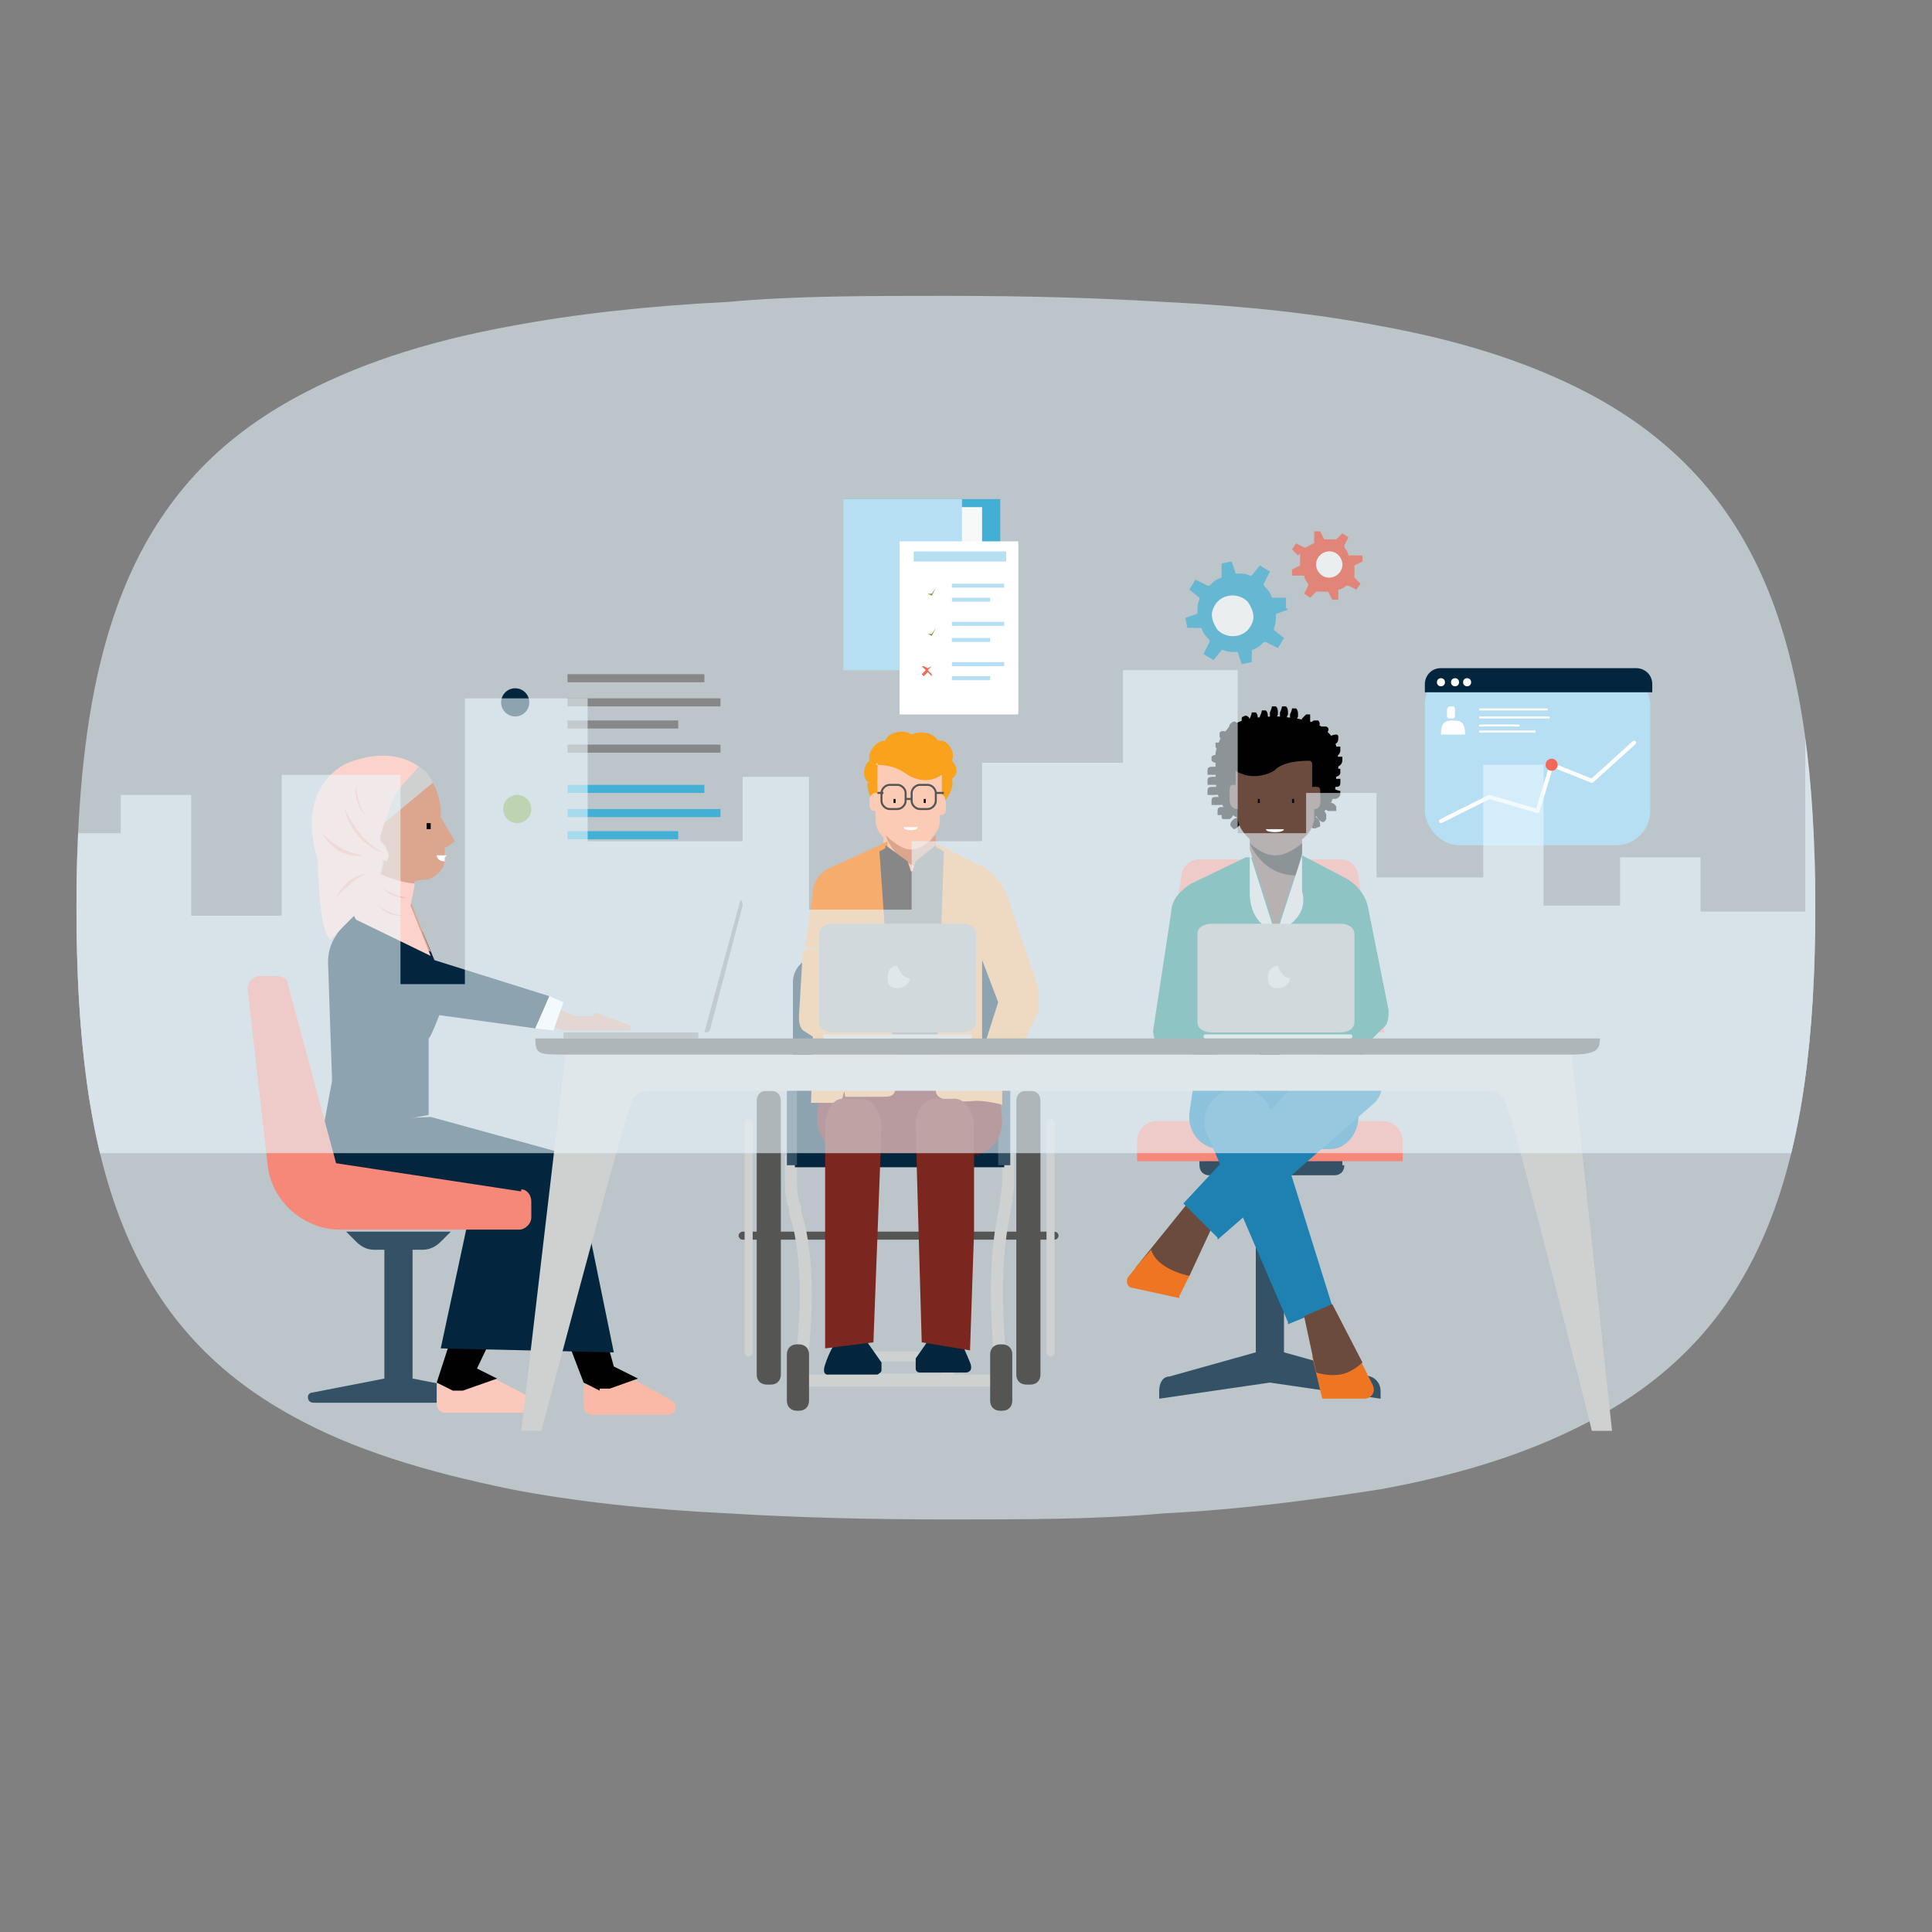 <?xml version="1.0" encoding="UTF-8"?>
<svg xmlns="http://www.w3.org/2000/svg" version="1.1" xmlns:xlink="http://www.w3.org/1999/xlink" viewBox="0 0 96 96">
  <rect x="0" y="0" width="96" height="96" fill="#808080" stroke="none"/>
  <!-- Generator: Adobe Illustrator 29.2.1, SVG Export Plug-In . SVG Version: 2.1.0 Build 116)  -->
  <defs>
    <style>
      .st0 {
        opacity: .7;
      }

      .st1 {
        fill: #fcd2cc;
      }

      .st2 {
        fill: #05796c;
      }

      .st3 {
        fill: #f58879;
      }

      .st4 {
        clip-path: url(#clippath-4);
      }

      .st5 {
        fill: #f26a57;
      }

      .st6 {
        fill: #fff;
      }

      .st7 {
        fill: #f5ac6c;
      }

      .st8 {
        fill: #03253d;
      }

      .st9, .st10, .st11, .st12, .st13, .st14, .st15, .st16 {
        fill: none;
      }

      .st17 {
        fill: #f7f8f8;
      }

      .st18 {
        fill: #fab9a6;
      }

      .st19 {
        fill: #6b120e;
      }

      .st20 {
        fill: #1e81b2;
      }

      .st21, .st22 {
        isolation: isolate;
      }

      .st10 {
        stroke: #7c9e3e;
      }

      .st10, .st11, .st13, .st14, .st15, .st16 {
        stroke-miterlimit: 10;
      }

      .st10, .st13 {
        stroke-width: 0px;
      }

      .st23 {
        opacity: .6;
      }

      .st11 {
        stroke: #555554;
        stroke-width: .1px;
      }

      .st24 {
        clip-path: url(#clippath-3);
      }

      .st25 {
        fill: #fbc9bb;
      }

      .st26 {
        fill: #ee7622;
      }

      .st27 {
        fill: #0374ac;
      }

      .st28 {
        fill: #b6dff4;
      }

      .st29 {
        fill: #7c9e3e;
      }

      .st30 {
        fill: #fccbb5;
      }

      .st31 {
        fill: #cfd0d0;
      }

      .st12 {
        stroke: #fff;
        stroke-linecap: round;
        stroke-linejoin: round;
        stroke-width: .2px;
      }

      .st32 {
        fill: #dca58d;
      }

      .st33 {
        fill: #555554;
      }

      .st22 {
        fill: #eaf7fe;
        mix-blend-mode: multiply;
        opacity: .6;
      }

      .st34 {
        fill: #010101;
      }

      .st13 {
        stroke: #f26a57;
      }

      .st14 {
        stroke-width: .5px;
      }

      .st14, .st16 {
        stroke: #cfd0d0;
      }

      .st35 {
        fill: #355165;
      }

      .st36 {
        fill: #faa21b;
      }

      .st37 {
        fill: #42b0d5;
      }

      .st38 {
        fill: #acacac;
      }

      .st15 {
        stroke: #03253d;
        stroke-width: 0px;
      }

      .st39 {
        fill: #6c4b3f;
      }

      .st40 {
        clip-path: url(#clippath);
      }

      .st41 {
        fill: #f8ada2;
      }

      .st42 {
        fill: #e2f4fc;
      }

      .st43 {
        fill: #7b261f;
      }

      .st16 {
        stroke-width: .6px;
      }

      .st44 {
        fill: #878787;
      }
    </style>
    <clipPath id="clippath">
      <path class="st9" d="M36.2,15c-4,.2-7.6.6-10.8,1.2-4.4.8-7.9,2-10.8,3.6-8.2,4.5-10.8,12.5-10.8,25.3s2.5,20.8,10.8,25.3c2.9,1.6,6.4,2.7,10.8,3.6,3.1.6,6.7,1,10.8,1.2,3.3.2,6.8.3,10.8.3s7.5,0,10.8-.3c4-.2,7.6-.7,10.8-1.2,4.4-.8,7.9-2,10.8-3.6,8.2-4.5,10.8-12.5,10.8-25.3s-2.6-20.7-10.8-25.3c-2.9-1.6-6.4-2.8-10.8-3.6-3.1-.6-6.7-1-10.8-1.2-3.3-.2-6.8-.3-10.8-.3s-7.5,0-10.8.3h0Z"/>
    </clipPath>
    <clipPath id="clippath-3">
      <path id="SVGID1" data-name="SVGID" class="st9" d="M36.2,15c-4,.2-7.6.6-10.8,1.2-4.4.8-7.9,2-10.8,3.6-8.2,4.5-10.8,12.5-10.8,25.3s2.5,20.8,10.8,25.3c2.9,1.6,6.4,2.7,10.8,3.6,3.1.6,6.7,1,10.8,1.2,3.3.2,6.8.3,10.8.3s7.5,0,10.8-.3c4-.2,7.6-.7,10.8-1.2,4.4-.8,7.9-2,10.8-3.6,8.2-4.5,10.8-12.5,10.8-25.3s-2.6-20.7-10.8-25.3c-2.9-1.6-6.4-2.8-10.8-3.6-3.1-.6-6.7-1-10.8-1.2-3.3-.2-6.8-.3-10.8-.3s-7.5,0-10.8.3h0Z"/>
    </clipPath>
    <clipPath id="clippath-4">
      <path class="st9" d="M36.2,15c-4,.2-7.6.6-10.8,1.2-4.4.8-7.9,2-10.8,3.6-8.2,4.5-10.8,12.5-10.8,25.3s2.5,20.8,10.8,25.3c2.9,1.6,6.4,2.7,10.8,3.6,3.1.6,6.7,1,10.8,1.2,3.3.2,6.8.3,10.8.3s7.5,0,10.8-.3c4-.2,7.6-.7,10.8-1.2,4.4-.8,7.9-2,10.8-3.6,8.2-4.5,10.8-12.5,10.8-25.3s-2.6-20.7-10.8-25.3c-2.9-1.6-6.4-2.8-10.8-3.6-3.1-.6-6.7-1-10.8-1.2-3.3-.2-6.8-.3-10.8-.3s-7.5,0-10.8.3h0Z"/>
    </clipPath>
  </defs>
  <g class="st21">
    <g id="Layer_1">
      <g class="st23">
        <path id="SVGID" class="st42" d="M36.2,15c-4,.2-7.6.6-10.8,1.2-4.4.8-7.9,2-10.8,3.6-8.2,4.5-10.8,12.5-10.8,25.3s2.5,20.8,10.8,25.3c2.9,1.6,6.4,2.7,10.8,3.6,3.1.6,6.7,1,10.8,1.2,3.3.2,6.8.3,10.8.3s7.5,0,10.8-.3c4-.2,7.6-.7,10.8-1.2,4.4-.8,7.9-2,10.8-3.6,8.2-4.5,10.8-12.5,10.8-25.3s-2.6-20.7-10.8-25.3c-2.9-1.6-6.4-2.8-10.8-3.6-3.1-.6-6.7-1-10.8-1.2-3.3-.2-6.8-.3-10.8-.3s-7.5,0-10.8.3h0Z"/>
        <g class="st40">
          <rect class="st42" x="-.3" y="42.5" width="92.2" height="14.9"/>
        </g>
      </g>
      <path class="st8" d="M40.8,47.5h7.7c.7,0,1.3.6,1.3,1.3v7.6c0,.5-.4,1-1,1h-8.4c-.5,0-1-.4-1-1v-7.6c0-.7.6-1.3,1.3-1.3h0Z"/>
      <path class="st33" d="M36.9,61.2h15.5c.1,0,.2.1.2.2h0c0,.1-.1.2-.2.2h-15.5c-.1,0-.2-.1-.2-.2h0c0-.1.1-.2.2-.2Z"/>
      <path class="st16" d="M39.3,57.4v1.1c0,.5,0,1,.2,1.5,0,.4.2.8.2.9.5,2.2.4,4.9,0,7.7h10.1c-.3-2.9-.4-5.5,0-7.8l.2-1.1c0-.3.1-.6.1-.9v-1.5"/>
      <path class="st33" d="M38.3,54.2h-.2c-.3,0-.5.2-.5.5v13.6c0,.3.2.5.5.5h.2c.3,0,.5-.2.5-.5v-13.6c0-.3-.2-.5-.5-.5h0Z"/>
      <path class="st31" d="M37.2,55.6h0c0,0-.2,0-.2.2v11.4c0,0,0,.2.2.2h0c0,0,.2,0,.2-.2v-11.4c0,0,0-.2-.2-.2h0Z"/>
      <path class="st33" d="M51.2,54.2h-.2c-.3,0-.5.2-.5.5v13.6c0,.3.2.5.5.5h.2c.3,0,.5-.2.5-.5v-13.6c0-.3-.2-.5-.5-.5h0Z"/>
      <path class="st31" d="M52.2,55.6h0c0,0-.2,0-.2.2v11.4c0,0,0,.2.2.2h0c0,0,.2,0,.2-.2v-11.4c0,0,0-.2-.2-.2h0Z"/>
      <path class="st33" d="M49.8,66.8h-.1c-.3,0-.5.2-.5.5v2.3c0,.3.2.5.5.5h.1c.3,0,.5-.2.5-.5v-2.3c0-.3-.2-.5-.5-.5h0Z"/>
      <path class="st33" d="M39.7,66.8h-.1c-.3,0-.5.2-.5.5v2.3c0,.3.2.5.5.5h.1c.3,0,.5-.2.5-.5v-2.3c0-.3-.2-.5-.5-.5h0Z"/>
      <path class="st8" d="M40.2,55.6h8.9c.4,0,.8.3.8.8v1.6h-10.4v-1.6c0-.4.3-.8.8-.8Z"/>
      <path class="st35" d="M39.3,53.2h.1c.1,0,.2,0,.2.2v4.5h-.5v-4.5c0-.1,0-.2.2-.2Z"/>
      <path class="st35" d="M49.9,53.2h.1c.1,0,.2,0,.2.2v4.5h-.6v-4.5c0-.1,0-.2.2-.2h0Z"/>
      <path class="st14" d="M46,67.4h-2.7c-.3,0-.5.1-.7.4l-.5.7h5.2l-.5-.7c-.2-.2-.4-.4-.7-.4h0Z"/>
      <g>
        <rect class="st33" x="44.8" y="52.5" width=".8" height="4.1"/>
        <g>
          <g>
            <path class="st36" d="M43.1,38.9c0,.6.3,1,.5,1.1,0,0,.3-1.3.3-1.3l2.8.2s0,1,0,1.2c0,0,.8-.8.6-1.4.4-.3.2-.7,0-.9.2-.4-.2-1.1-.7-1-.2-.4-.9-.5-1.3-.3-.4-.3-1.2-.1-1.3.3-.5,0-.9.6-.8,1-.3.2-.4.9,0,1.1"/>
            <path class="st30" d="M43.6,37.9c0,.5,0,1.5,0,1.5h-.1c-.1,0-.3.1-.3.4s0,.5.3.5v.4c0,.6.4.9.4.9v.5s0,1.4,0,1.4l1.2.3,1.2-.4v-1.3s0-.5,0-.5c0,0,.4-.3.4-.8s0-.2,0-.3c.3,0,.3-.1.3-.5s-.1-.5-.2-.5h0v-1c-.6.4-1.2.3-1.7,0-.3-.2-.7-.5-1.6-.5"/>
            <g>
              <path class="st34" d="M44.5,39.9h-.1s0,0,0,0h0c0-.2,0-.2,0-.2h.1s0,0,0,0h0c0,.2,0,.2,0,.2"/>
              <path class="st34" d="M46,39.9h-.1s0,0,0,0h0c0-.2,0-.2,0-.2h.1s0,0,0,0h0c0,.2,0,.2,0,.2"/>
            </g>
            <path class="st32" d="M46.5,42.1s-.1,1-.2,1c-1.7.2-2.3-1.6-2.3-1.6,1,.9,1.5,1,2.5,0"/>
          </g>
          <path class="st6" d="M45.6,41.1h-.7c0,.2.7.2.7,0"/>
          <g>
            <path class="st11" d="M44.6,40.2h-.4c-.2,0-.4-.2-.4-.4,0,0,0,0,0,0v-.4c0-.2.2-.4.4-.4,0,0,0,0,0,0h.4c.2,0,.4.2.4.4,0,0,0,0,0,0v.4c0,.2-.2.4-.4.4,0,0,0,0,0,0h0Z"/>
            <path class="st11" d="M46.1,40.2h-.4c-.2,0-.4-.2-.4-.4,0,0,0,0,0,0v-.4c0-.2.2-.4.4-.4,0,0,0,0,0,0h.4c.2,0,.4.2.4.4,0,0,0,0,0,0v.4c0,.2-.2.4-.4.4,0,0,0,0,0,0Z"/>
            <line class="st11" x1="43.9" y1="39.4" x2="43.6" y2="39.4"/>
            <line class="st11" x1="46.9" y1="39.4" x2="46.5" y2="39.4"/>
            <line class="st11" x1="45.3" y1="39.7" x2="45" y2="39.7"/>
          </g>
          <path class="st19" d="M48.3,57.3c0,0-.1,0-.1,0h-5.9c-1,0-1.7-.8-1.7-1.7s0-.2,0-.2l.4-3h8.5,0s0,0,0,0l.3,3.3c0,.9-.6,1.6-1.4,1.7Z"/>
          <g>
            <path class="st7" d="M46.5,53.7v.5c0,.5.9.6,2,.5.4,0,1,.1,1.3.2v-.4s0-.6,0-.6l1.8-3.6c0-.4,0-.8,0-1.2l-1.6-4.7c-.2-.5-.6-1-1.1-1.3l-2-1-.4-.2v.7c0,0-1.2,1.7-1.2,1.7l-1.2-1.4v-1.1s-.4.2-.4.2l-2.4,1.1c-.5.2-.9.7-.9,1.2l-.4,2.8h.7c0,.1,1.3,7.4,1.3,7.4h1.7c.6,0,.8,0,.8-.6v-.5h2.1M48.8,52.3v-4.6l.8,2.1-.8,2.5ZM40.3,54.8h1.5c0-.1.6-2.1.6-2.1l-.4-4.9-1.5-.4-.2,7.4h0Z"/>
            <path class="st44" d="M44.4,53.7l2.1.5.4-11.9-.4-.2s-.1,1.2-1.2,1.2-1.2-1.2-1.2-1.2l-.4.2.8,11.5h0Z"/>
            <path class="st7" d="M39.9,47.1l-.2,3.4c0,.2,0,.5.2.7l3.3,2.1,1.6-1.1-2.9-1.8.3-3.4-2.3.2h0Z"/>
          </g>
          <polygon class="st44" points="46.5 42 45.5 42.8 45.3 43.4 45.1 42.8 44 42 44 42 43.9 43.3 45.2 43.8 46.6 43.1 46.5 42"/>
        </g>
      </g>
      <g>
        <g>
          <rect class="st35" x="62.4" y="56.7" width="1.4" height="10.9"/>
          <path class="st35" d="M66.7,57.9v-.5h-7.1v.5h0c0,.3.2.5.5.5h6.2c.3,0,.5-.2.5-.5h0"/>
          <rect class="st8" x="62.6" y="51.2" width="1" height="5"/>
          <path class="st3" d="M57.4,51.3l1.3-7.7c0-.5.4-.9.9-.9h7c.5,0,.9.4.9.9l1.3,7.7"/>
          <path class="st3" d="M56.5,56.7v1h13.2v-1h0c0-.6-.5-1-1-1h-11.2c-.6,0-1,.5-1,1h0"/>
          <path class="st35" d="M63.1,67l-5,1.4c-.3,0-.5.3-.5.7v.4l5.5-.8,5.5.8v-.4c0-.3-.2-.6-.5-.7l-5-1.4Z"/>
        </g>
        <path class="st2" d="M64.5,42.4l2.3,1.2c.6.3,1.1.9,1.2,1.6l1,5c0,.3,0,.7-.3.9l-1.6,1.6-.6-.6-6,.2v.3c0,0-2.5-.4-2.5-.4-.4,0-.7-.5-.7-1l.9-5.9c0-.6.5-1.1,1-1.4l2.7-1.3h2.4Z"/>
        <path class="st27" d="M65.7,56.3l-5,.8c-1,0-1.7-.8-1.6-1.8l.4-2.7h7.6l-1.5,3.7Z"/>
        <path class="st27" d="M66,57.1h-1.2l2.4-4.5.3,2.9c0,.8-.6,1.6-1.4,1.6Z"/>
        <path class="st26" d="M58.6,64.5l-2.3-.5c-.3,0-.4-.4-.2-.6l1.7-2.1,1.3,2.1-.5,1h0Z"/>
        <polygon class="st39" points="60.4 60.6 59.1 63.4 56.5 62.9 59 59.8 60.4 60.6"/>
        <path class="st26" d="M65.6,69.5h2.2c.3,0,.6-.3.4-.7l-1.1-2.2-1.9.8.5,2.1Z"/>
        <path class="st20" d="M64,65.8l2.2-.9-3-9.6c-.3-1-1.4-1.5-2.3-1.1h0c-.9.4-1.3,1.4-.9,2.2l4,9.3h0Z"/>
        <path class="st39" d="M66.2,64.8l-1.4.6.6,2.8s.6.2,1.2.1,1.1-.6,1.1-.6l-1.5-2.9h0Z"/>
        <path class="st26" d="M59.1,63.4s-1.6-.3-1.9-1.3l-.8.9,2.7.4Z"/>
        <path class="st20" d="M60.5,61.5l-1.7-1.7,7-7.5c.5-.5,1.3-.6,1.8,0l.7.7c.5.5.5,1.3,0,1.8l-7.8,6.8Z"/>
        <g>
          <g>
            <path class="st34" d="M66.5,38.4c0-.9,0-1.5-.5-2-.4-.5-1.2-.7-2.5-.8-2.1,0-2.8.5-3.1,1.8,0,.2,0,.5,0,.8,0,.7,0,1.2.3,1.7,0,.1.1.2.2.3,0,0,0,0,0,0,.4.5,1.2.7,2.4.7,2.5,0,3.1-.7,3.1-2.5h0Z"/>
            <path class="st34" d="M61.1,40.3c0,0,0-.2,0-.2,0,0-.1,0-.3,0-.2,0-.3,0-.3.2,0,0,0,0,0,0,0,0,0,.1,0,.2,0,0,0,0,0,0,0,0,0,0,0,0,0,0,.1,0,.3,0,.3,0,.3,0,.3-.3h0Z"/>
            <path class="st34" d="M60.8,39.8c0,0,0-.2,0-.2,0,0-.1,0-.3,0-.2,0-.3,0-.3.2,0,0,0,0,0,0,0,0,0,.1,0,.2,0,0,0,0,0,0,0,0,0,0,0,0,0,0,.1,0,.3,0,.3,0,.3,0,.3-.3h0Z"/>
            <path class="st34" d="M61.8,40.7c0,0-.1-.1-.2-.1,0,0-.1,0-.3.1-.2.2-.2.3-.1.4,0,0,0,0,0,0,0,0,0,0,.1.1,0,0,0,0,0,0,0,0,0,0,0,0,0,0,.1,0,.2-.1.2-.2.2-.3,0-.4h0Z"/>
            <path class="st34" d="M61.4,40.4c0,0,0-.1-.2-.2,0,0-.2,0-.3,0-.2.1-.2.2-.2.4,0,0,0,0,0,0,0,0,0,.1.1.1,0,0,0,0,0,0,0,0,0,0,0,0,0,0,.1,0,.3,0,.2-.1.2-.3.1-.4Z"/>
            <path class="st34" d="M60.6,39.3c0,0,0-.2,0-.2,0,0-.1,0-.3,0-.2,0-.3,0-.3.2,0,0,0,0,0,0,0,0,0,.1,0,.2,0,0,0,0,0,0,0,0,0,0,0,0,0,0,.1,0,.3,0,.3,0,.3,0,.3-.3h0Z"/>
            <path class="st34" d="M60.6,38.8c0,0,0-.2,0-.2,0,0-.1,0-.3,0-.2,0-.3,0-.3.2,0,0,0,0,0,0,0,0,0,.1,0,.2,0,0,0,0,0,0,0,0,0,0,0,0,0,0,.1,0,.3,0,.3,0,.3,0,.3-.3h0Z"/>
            <path class="st34" d="M60.6,38.3c0,0,0-.2,0-.2,0,0-.1,0-.3,0-.2,0-.3,0-.3.2,0,0,0,0,0,0,0,0,0,.1,0,.2,0,0,0,0,0,0,0,0,0,0,0,0,0,0,.1,0,.3,0,.3,0,.3,0,.3-.3h0Z"/>
            <path class="st34" d="M60.8,37.8c0,0,0-.2,0-.2,0,0-.1-.1-.2-.1-.2,0-.3,0-.4.1,0,0,0,0,0,0,0,0,0,.1,0,.2,0,0,0,0,0,0,0,0,0,0,0,0,0,0,.1.1.2.1.3,0,.3,0,.4-.2h0Z"/>
            <path class="st34" d="M61,37.3c0,0,0-.2,0-.2,0,0,0-.1-.2-.2-.2,0-.3,0-.4,0,0,0,0,0,0,0,0,0,0,.1,0,.2,0,0,0,0,0,0,0,0,0,0,0,0,0,0,0,.1.2.2.2.1.3,0,.4-.1Z"/>
            <path class="st34" d="M61.2,36.8c0,0,0-.2,0-.2,0,0,0-.1-.2-.2-.2-.1-.3-.1-.4,0,0,0,0,0,0,0,0,0,0,.1,0,.2,0,0,0,0,0,0,0,0,0,0,0,0,0,0,0,.1.2.2.2.1.3,0,.4,0h0Z"/>
            <path class="st34" d="M61.5,36.5c0,0,.1-.1.1-.2,0,0,0-.2-.1-.3-.1-.2-.2-.2-.4,0,0,0,0,0,0,0,0,0,0,.1-.1.2,0,0,0,0,0,0,0,0,0,0,0,0,0,0,0,.2.1.3.2.2.3.2.4,0h0Z"/>
            <path class="st34" d="M61.9,36.3c0,0,.1,0,.2-.2,0,0,0-.2,0-.3,0-.2-.2-.3-.3-.2,0,0,0,0,0,0,0,0-.1,0-.1.1,0,0,0,0,0,0,0,0,0,0,0,0,0,0,0,.2,0,.3.1.3.2.3.4.2h0Z"/>
            <path class="st34" d="M62.2,36.1c0,0,.2,0,.2,0,0,0,0-.1.1-.3,0-.2,0-.3-.1-.4,0,0,0,0,0,0,0,0-.1,0-.2,0,0,0,0,0,0,0,0,0,0,0,0,0,0,0,0,.1-.1.3,0,.3,0,.4.2.4h0Z"/>
            <path class="st34" d="M62.7,36c0,0,.2,0,.2,0,0,0,0-.1.1-.3,0-.2,0-.3-.1-.4,0,0,0,0,0,0,0,0-.1,0-.2,0,0,0,0,0,0,0,0,0,0,0,0,0,0,0,0,.1-.1.3,0,.3,0,.4.2.4h0Z"/>
            <path class="st34" d="M63.2,35.8c0,0,.2,0,.2,0,0,0,0-.1.1-.3,0-.2,0-.3-.1-.4,0,0,0,0,0,0,0,0-.1,0-.2,0,0,0,0,0,0,0,0,0,0,0,0,0,0,0,0,.1-.1.3,0,.3,0,.4.2.4h0Z"/>
            <path class="st34" d="M63.7,35.8c0,0,.2,0,.2,0,0,0,0-.1.1-.3,0-.2,0-.3-.1-.4,0,0,0,0,0,0,0,0-.1,0-.2,0,0,0,0,0,0,0,0,0,0,0,0,0,0,0,0,.1-.1.3,0,.3,0,.4.2.4h0Z"/>
            <path class="st34" d="M64.2,35.9c0,0,.2,0,.2,0,0,0,0-.1.1-.3,0-.2,0-.3-.1-.4,0,0,0,0,0,0,0,0-.1,0-.2,0,0,0,0,0,0,0,0,0,0,0,0,0,0,0,0,.1-.1.3,0,.3,0,.4.2.4h0Z"/>
            <path class="st34" d="M64.7,36.1c0,0,.2,0,.2,0,0,0,.1-.1.2-.2,0-.2,0-.3,0-.4,0,0,0,0,0,0,0,0-.1,0-.2,0,0,0,0,0,0,0,0,0,0,0,0,0,0,0-.1.1-.2.2-.1.3,0,.4.1.4h0Z"/>
            <path class="st34" d="M65.1,36.4c0,0,.1,0,.2,0,0,0,.1,0,.2-.2.1-.2.1-.3,0-.4,0,0,0,0,0,0,0,0-.1,0-.2,0,0,0,0,0,0,0,0,0,0,0,0,0,0,0-.1,0-.2.2-.1.2-.1.3,0,.4h0Z"/>
            <path class="st34" d="M65.5,36.7c0,0,.1,0,.2,0,0,0,.1,0,.2-.2.1-.2.2-.3,0-.4,0,0,0,0,0,0,0,0-.1,0-.2,0,0,0,0,0,0,0,0,0,0,0,0,0,0,0-.1,0-.2.2-.2.2-.2.3,0,.4h0Z"/>
            <path class="st34" d="M65.8,37c0,0,.1.1.2.1,0,0,.2,0,.3-.1.2-.1.2-.2.2-.4,0,0,0,0,0,0,0,0,0-.1-.1-.1,0,0,0,0,0,0,0,0,0,0,0,0,0,0-.2,0-.3.1-.2.2-.2.3-.1.4Z"/>
            <path class="st34" d="M65.9,37.4c0,0,0,.2.1.2,0,0,.2,0,.3,0,.2,0,.3-.2.3-.3,0,0,0,0,0,0,0,0,0-.1,0-.2,0,0,0,0,0,0,0,0,0,0,0,0,0,0-.1,0-.3,0-.3,0-.3.2-.2.4h0Z"/>
            <path class="st34" d="M66,37.9c0,0,0,.2.1.2,0,0,.2,0,.3,0,.2,0,.3-.2.3-.3,0,0,0,0,0,0,0,0,0-.1,0-.2,0,0,0,0,0,0,0,0,0,0,0,0,0,0-.2,0-.3,0-.3,0-.3.2-.2.4h0Z"/>
            <path class="st34" d="M66,38.4c0,0,0,.2,0,.2,0,0,.1,0,.3,0,.2,0,.3-.1.3-.2,0,0,0,0,0,0,0,0,0-.1,0-.2,0,0,0,0,0,0,0,0,0,0,0,0,0,0-.1,0-.3,0-.3,0-.3.1-.3.3h0Z"/>
            <path class="st34" d="M66,38.9c0,0,0,.2,0,.2,0,0,.1,0,.3,0,.2,0,.3,0,.3-.2,0,0,0,0,0,0,0,0,0-.1,0-.2,0,0,0,0,0,0,0,0,0,0,0,0,0,0-.1,0-.3,0-.3,0-.3,0-.3.3h0Z"/>
            <path class="st34" d="M65.9,39.4c0,0,0,.2,0,.2,0,0,.1,0,.3.1.2,0,.3,0,.4-.2,0,0,0,0,0,0,0,0,0-.1,0-.2,0,0,0,0,0,0,0,0,0,0,0,0,0,0-.1,0-.3-.1-.3,0-.3,0-.4.2h0Z"/>
            <path class="st34" d="M65.8,39.9c0,0,0,.2,0,.2,0,0,0,.1.2.2.2,0,.3,0,.4,0,0,0,0,0,0,0,0,0,0-.1,0-.2,0,0,0,0,0,0,0,0,0,0,0,0,0,0,0-.1-.2-.2-.2-.1-.3,0-.4.1h0Z"/>
            <path class="st34" d="M65.5,40.2c0,0-.1.1-.1.2,0,0,0,.2.1.3.2.2.3.2.4,0,0,0,0,0,0,0,0,0,0-.1,0-.2,0,0,0,0,0,0,0,0,0,0,0,0,0,0,0-.1-.1-.2-.2-.2-.3-.2-.4,0Z"/>
            <path class="st34" d="M65.1,40.5c0,0-.1.1-.1.2,0,0,0,.2.1.3.1.2.2.2.4.1,0,0,0,0,0,0,0,0,.1,0,.1-.1,0,0,0,0,0,0,0,0,0,0,0,0,0,0,0-.2-.1-.3-.2-.2-.3-.2-.4-.1h0Z"/>
            <path class="st34" d="M64.7,40.7c0,0-.2,0-.2.1,0,0,0,.2,0,.3,0,.2.1.3.3.3,0,0,0,0,0,0,0,0,.1,0,.2,0,0,0,0,0,0,0,0,0,0,0,0,0,0,0,0-.2,0-.3,0-.3-.2-.3-.4-.2h0Z"/>
          </g>
          <g>
            <path class="st34" d="M60.9,38.7c0-1.8.7-2.4,2.5-2.4s2.4.7,2.4,2.4-.7,2.4-2.1,2.4h-.7c-1.2,0-2-.3-2-2.5h0Z"/>
            <path class="st39" d="M65.2,37.9v1.2s.2,0,.2,0c.1,0,.2,0,.2.2,0,.5.1.9-.3.9v.4c0,.7-.6,1.1-.6,1.1v.7l-1.3,3.9-1.3-4.1v-.5s-.6-.5-.6-1.1,0-.2,0-.4c-.3,0-.4-.2-.4-.5s0-.3,0-.4c0-.3.1-.3.2-.3h.1v-.7h0c.6.4,1.4.3,1.9,0,.3-.3.8-.5,1.8-.5Z"/>
            <g>
              <path class="st34" d="M62.6,39.9h-.1c0,0,0,0,0,0h0c0-.2,0-.2,0-.2h.1c0,0,0,0,0,0h0c0,.2,0,.2,0,.2"/>
              <path class="st34" d="M64.3,39.9h-.1c0,0,0,0,0,0h0c0-.2,0-.2,0-.2h.1c0,0,0,0,0,0h0c0,.2,0,.2,0,.2"/>
            </g>
            <path class="st6" d="M63.8,41.2h-.9c0,.2.9.2.9,0h0Z"/>
            <path class="st34" d="M64.7,41.8v.6s-.3,1.1-.3,1.1c-1.7,0-2.3-1.6-2.3-1.6.8.7,1.5.9,2.6,0"/>
          </g>
          <path class="st31" d="M64.7,42.5v1.8c.2.7-.1,1.3-.7,1.7l-.6.5-.6-.5c-.5-.4-.7-1-.7-1.6v-2s1.3,4.1,1.3,4.1l1.3-4h0Z"/>
        </g>
      </g>
      <path class="st35" d="M24.2,69.7h-8.6c-.2,0-.3-.1-.3-.3,0,0,0,0,0,0h0c0-.1.1-.2.2-.2l3.6-.7v-6.4h-.5c-.3,0-.6-.1-.9-.4l-.5-.5h5.2l-.5.5c-.2.2-.5.4-.9.4h-.5v6.4l3.6.7c.1,0,.2,0,.2.2h0c0,.2,0,.3-.2.4,0,0,0,0,0,0h0Z"/>
      <g>
        <path class="st8" d="M17.8,45.1l-.9,1.1c-.4.5-.6,1-.6,1.6l.2,5.9-.5,2.7,5.3-1v-3.8c.1,0,.7-1.6.7-1.6.1-.4.1-.9,0-1.3l-1-2.4-3.2-1.3Z"/>
        <g>
          <g>
            <path class="st32" d="M22.1,42.1c0,.2,0,.4,0,.5,0,0,0,0,0,0,0,0,0,.1,0,.2,0,0,0,0,0,0-.1.5-.4.7-.8.9-.2,0-.4,0-.7.1l-.2,1,1,2.5-3.7-2.1.2-.7h0s.4-1.6.4-1.6l.3-1.5h0c0,0,.4-2.3.4-2.3l1.4-1.2c.5.2.8.5,1.1,1,.2.3.3.7.4,1.2v.5s.7,1.2.7,1.2l-.4.3Z"/>
            <path class="st34" d="M21.4,41.2h-.1c0,0-.1,0-.1,0h0c0-.2,0-.3,0-.3h.1c0,0,.1,0,.1,0h0c0,.2,0,.3,0,.3h0Z"/>
            <path class="st31" d="M18.7,37.8c1.2-.1,2.4,0,2.8,1.1l-2.9,2.4v.4c0,.4,0,.7.5.6,0,1.2-.4,1.7-1.2,2.2-.7-.4-1.5-1.2-1.6-2.6v-.5c-.3-2-.1-3.5,2.4-3.7h0Z"/>
          </g>
          <path class="st1" d="M20.6,43.9s-1.1,0-2.9-1.1c0,0-.5,2.3,0,2.9l3.7,1.8-1-2.5.2-1h0Z"/>
          <path class="st1" d="M19.2,42.8c.1-.2.2-.3,0-.6,0-.2-.3-.3-.3-.5,0,0,0-.1,0-.2.2-.6.4-1.2.6-1.7.2-.6.9-1.2,1.3-1.7,0,0-1.2-1.1-3.5-.2,0,0-2.7,1-1.5,4.9,0,0,0,3.3.6,3.9l1.4-1.4c.1,0,1,.8.9.2,0-.3.2-2.3.3-2.6,0,0,0-.1,0-.2Z"/>
          <g>
            <path class="st41" d="M17.7,39s0,.9.5,1.6c0,0-.7-.7-.5-1.6Z"/>
            <path class="st41" d="M17.1,40.1s.6,1.6,2,2.3c0,0-1.6-.4-2-2.3Z"/>
            <path class="st41" d="M16,41.4s.9,1,2.1,1.1c0,0-1.3.3-2.1-1.1Z"/>
            <path class="st41" d="M19,44.1s.5.4,1.2.5c0,0-.7.1-1.2-.5Z"/>
            <path class="st41" d="M18.8,45s.5.4,1.2.5c0,0-.7.1-1.2-.5Z"/>
            <path class="st41" d="M16.7,44.6s1-1.1,1.6-1.2c0,0-1,0-1.6,1.2Z"/>
          </g>
          <path class="st6" d="M22.1,42.6s0,0,0,0c0,0,0,.1,0,.2-.4,0-.4-.3-.4-.3h.5Z"/>
        </g>
      </g>
      <g>
        <path class="st18" d="M29,68.8v1.1c0,.2.2.4.4.4h3.8c.4,0,.5-.5.2-.7l-2.7-1.5c0,0-.2,0-.3,0l-1.1.4c-.1,0-.2.2-.2.4h0Z"/>
        <path class="st34" d="M29.8,69.1l-.8-.4-1.3-3.4h2.1c0,.1.7,2.6.7,2.6h0l1.2.6-1.4.5c-.2,0-.3,0-.5,0h0Z"/>
        <path class="st25" d="M21.7,68.8v1c0,.2.2.4.4.4h4c.4,0,.6-.6.2-.8l-2.7-1.4c0,0-.2,0-.3,0l-1.3.4c-.2,0-.3.2-.3.4h0Z"/>
        <path class="st34" d="M22.5,69.1l-.8-.4,1.2-3.7h2.2c0,.1-1.4,3-1.4,3l1,.5-1.7.6c-.1,0-.3,0-.4,0h0Z"/>
        <polygon class="st8" points="27 65.3 29.8 65.5 28.7 58.6 21.6 55.9 16.9 56.4 16.1 56.4 17.4 60.1 26.4 60.1 27 65.3"/>
        <path class="st8" d="M16.1,56.4l1-.7,4.3-.2,6.2,1.7c.6.2,1,.6,1.1,1.2l1.8,8.8-8.6-.2,1.5-7h-6l-1.3-3.7h0Z"/>
      </g>
      <g>
        <path class="st32" d="M31.2,51.2h0c0,0-3.1,0-3.1,0l-4.4-1.1c-.3-.1-.5-.3-.6-.6l1.6-.7,3.9,1.7h.9c0-.2.2-.2.3-.1l1.4.5c.1,0,.2.1.1.3h0Z"/>
        <path class="st44" d="M34.9,51.3h-6.9v.3s0,0,0,0h6.7s0,0,0,0v-.3Z"/>
        <path class="st44" d="M35.3,51.1l1.6-6.1c0-.1,0-.2-.1-.3,0,0,0,0,0,0h0s-1.8,6.6-1.8,6.6h0c.1,0,.3,0,.3-.2h0Z"/>
        <polygon class="st8" points="17.9 49.9 26.6 51.1 27.3 49.5 20.6 47.4 17.9 49.9"/>
        <polygon class="st6" points="28 49.8 27.5 51.2 26.6 51.1 27.3 49.5 28 49.8"/>
      </g>
      <path class="st3" d="M25.9,59.2l-9.2-1.4-2.4-8.9c0-.3-.3-.4-.6-.4h-.8c-.3,0-.6.3-.6.6s0,0,0,0l1,8.8c.2,1.8,1.8,3.2,3.6,3.2h8.9c.3,0,.6-.3.6-.6v-.8c0-.3-.2-.6-.5-.6h0Z"/>
      <g>
        <path class="st31" d="M78,52.4H28.1l-2.2,18.7h1s3.7-14,4.4-16.1c.1-.5.4-.8,1.1-.8h41.4c.7,0,.9.3,1.1.8.7,2.1,4.2,16.1,4.2,16.1h1l-2-18.7h0Z"/>
        <path class="st33" d="M79.5,51.6c0,.5-.1.8-1.4.8H28c-1.2,0-1.4,0-1.4-.8h53,0Z"/>
      </g>
      <g>
        <g>
          <g>
            <rect class="st44" x="28.2" y="33.5" width="6.8" height=".4"/>
            <rect class="st44" x="28.2" y="34.7" width="7.6" height=".4"/>
            <rect class="st44" x="28.2" y="37" width="7.6" height=".4"/>
            <rect class="st44" x="28.2" y="35.8" width="5.5" height=".4"/>
          </g>
          <g>
            <rect class="st37" x="28.2" y="39" width="6.8" height=".4"/>
            <rect class="st37" x="28.2" y="40.2" width="7.6" height=".4"/>
            <rect class="st37" x="28.2" y="41.3" width="5.5" height=".4"/>
          </g>
          <line class="st15" x1="25.7" y1="35.1" x2="25.7" y2="40.1"/>
          <circle class="st8" cx="25.6" cy="34.9" r=".7"/>
          <circle class="st29" cx="25.7" cy="40.2" r=".7"/>
        </g>
        <g>
          <g>
            <polygon class="st37" points="49.1 33.1 41.9 33.1 41.9 24.8 49.7 24.8 49.7 26.9 49.1 27.5 49.1 33.1"/>
            <rect class="st17" x="42.3" y="25.2" width="6.5" height="7.8"/>
            <polygon class="st28" points="48.5 33.3 41.9 33.3 41.9 24.8 47.8 24.8 47.8 26.9 48.5 27.5 48.5 33.3"/>
          </g>
          <g>
            <rect class="st6" x="44.7" y="26.9" width="5.9" height="8.6"/>
            <g>
              <g>
                <rect class="st28" x="47.3" y="29" width="2.6" height=".2"/>
                <rect class="st28" x="47.3" y="29.7" width="1.9" height=".2"/>
              </g>
              <g>
                <rect class="st28" x="47.3" y="30.9" width="2.6" height=".2"/>
                <rect class="st28" x="47.3" y="31.7" width="1.9" height=".2"/>
              </g>
              <g>
                <rect class="st28" x="47.3" y="32.9" width="2.6" height=".2"/>
                <rect class="st28" x="47.3" y="33.6" width="1.9" height=".2"/>
              </g>
              <g>
                <path class="st10" d="M46.1,28.8c-.3,0-.5.2-.5.5s.2.5.5.5.5-.2.5-.5-.2-.5-.5-.5Z"/>
                <path class="st29" d="M46.1,29.5h0s0,0,0,0v-.2c-.1,0,0,0,0,0v.2h.2l.2-.3h0s-.2.4-.2.4c0,0,0,0,0,0h0ZM46,29.4s0,0,0,0h0Z"/>
              </g>
              <g>
                <path class="st10" d="M46.1,30.8c-.3,0-.5.2-.5.5s.2.5.5.5.5-.2.5-.5-.2-.5-.5-.5Z"/>
                <path class="st29" d="M46.1,31.5h0s0,0,0,0v-.2c-.1,0,0,0,0,0v.2h.2l.2-.3h0s-.2.4-.2.4c0,0,0,0,0,0h0ZM46,31.4s0,0,0,0h0Z"/>
              </g>
              <path class="st13" d="M46.1,32.8c-.3,0-.5.2-.5.5s.2.5.5.5.5-.2.5-.5-.2-.5-.5-.5Z"/>
              <rect class="st28" x="45.4" y="27.4" width="4.6" height=".5"/>
              <polygon class="st5" points="46.3 33.1 46.1 33.2 45.9 33.1 45.8 33.1 46 33.3 45.8 33.5 45.9 33.6 46.1 33.4 46.3 33.6 46.3 33.5 46.1 33.3 46.3 33.1 46.3 33.1"/>
            </g>
          </g>
        </g>
        <g>
          <rect class="st28" x="70.8" y="33.3" width="11.2" height="8.7" rx="1.7" ry="1.7"/>
          <path class="st8" d="M70.8,34.4v-.4c0-.4.3-.8.8-.8h9.7c.4,0,.8.3.8.8v.4"/>
          <g>
            <rect class="st6" x="73.5" y="35.2" width="3.4" height=".1"/>
            <rect class="st6" x="73.5" y="35.6" width="3.5" height=".1"/>
            <rect class="st6" x="73.5" y="36.3" width="2.8" height=".1"/>
            <rect class="st6" x="73.5" y="36" width="2" height=".1"/>
          </g>
          <g>
            <path class="st6" d="M71.9,35.4c0-.2,0-.3.2-.3s.2,0,.2.3,0,.3-.2.3-.2,0-.2-.3Z"/>
            <path class="st6" d="M71.6,36.5c0-.6.2-.7.6-.7s.6.1.6.7h-1.1,0Z"/>
          </g>
          <circle class="st6" cx="71.6" cy="33.9" r=".2"/>
          <circle class="st6" cx="72.3" cy="33.9" r=".2"/>
          <circle class="st6" cx="72.9" cy="33.9" r=".2"/>
          <polyline class="st12" points="71.6 40.8 74 39.6 76.4 40.3 77.1 38 79.1 38.8 81.2 36.9"/>
          <circle class="st5" cx="77.1" cy="38" r=".3"/>
        </g>
        <g class="st0">
          <g>
            <path class="st6" d="M60.3,29.7c-.6.7-.4,1.7.4,2.1.5.2,1.1,0,1.5-.3.6-.7.4-1.7-.4-2.1-.5-.2-1.1-.1-1.5.3h0ZM60.5,31.3c.5.5,1.4.4,1.7-.3.2-.4,0-.8-.2-1.1-.5-.5-1.4-.4-1.7.3-.2.4,0,.8.2,1.1Z"/>
            <path class="st37" d="M64,30.3l-.6.2s0,0,0,.1c0,.2,0,.4-.1.6,0,0,0,0,0,.1l.5.4-.3.5-.6-.3s0,0-.1,0c-.2.2-.3.3-.6.4,0,0,0,0,0,0,0,0,0,0,0,0v.6s-.5.1-.5.1l-.2-.6s0,0-.1,0c-.2,0-.4,0-.6-.1,0,0-.1,0-.1,0l-.4.5-.5-.3.3-.6s0,0,0-.1c-.2-.2-.3-.3-.4-.6,0,0,0,0-.1,0h-.6s-.1-.5-.1-.5l.6-.2s0,0,0-.1c0-.2,0-.4.1-.6,0,0,0,0,0-.1l-.5-.4.3-.5.6.3s0,0,.1,0c.2-.2.3-.3.6-.4,0,0,0,0,0-.1v-.6s.5-.1.5-.1l.2.6s0,0,.1,0c.2,0,.4,0,.6.1,0,0,.1,0,.1,0l.4-.5h0l.5.3-.3.6s0,0,0,.1c.2.2.3.3.4.6,0,0,0,0,.1,0h.6s0,.5,0,.5h0ZM60.5,31.3c.5.5,1.4.4,1.7-.3.2-.4,0-.8-.2-1.1-.5-.5-1.4-.4-1.7.3-.2.4,0,.8.2,1.1Z"/>
            <path class="st6" d="M65.4,27.4c-.5.5-.3,1.3.3,1.5.3.1.7,0,1-.2.5-.5.3-1.3-.3-1.5-.3-.1-.7,0-1,.2ZM65.7,28.6c.3.2.7.1.9-.2.2-.3.1-.7-.2-.9-.3-.2-.7-.1-.9.2-.2.3-.1.7.2.9Z"/>
            <path class="st6" d="M65.5,27.7c.2-.3.6-.4.9-.2.3.2.4.6.2.9-.2.3-.6.4-.9.2-.3-.2-.4-.6-.2-.9Z"/>
            <path class="st5" d="M64.6,27.5s0,0,0,.1c0,.1,0,.3,0,.4,0,0,0,0,0,.1l-.4.2v.3h.5s0,0,.1,0c0,.1.1.3.2.4,0,0,0,0,0,.1l-.2.4.3.2.3-.3s0,0,.1,0c.1,0,.3,0,.4,0s0,0,.1,0l.2.4h.3v-.5s0,0,0,0c0,0,0,0,0,0,.1,0,.3-.1.4-.2,0,0,0,0,.1,0l.4.2.2-.3-.3-.3s0,0,0-.1c0-.1,0-.3,0-.4,0,0,0,0,0-.1l.4-.2v-.3h-.6s0,0-.1,0c0-.1-.1-.3-.2-.4,0,0,0,0,0-.1l.2-.4-.3-.2-.3.3s0,0-.1,0c-.1,0-.3,0-.4,0s0,0-.1,0l-.2-.4h-.3v.5s0,0,0,.1c-.1,0-.2.1-.4.2,0,0,0,0-.1,0l-.4-.2-.2.3.3.3h0ZM66.4,27.5c.3.2.4.6.2.9-.2.3-.6.4-.9.2-.3-.2-.4-.6-.2-.9.2-.3.6-.4.9-.2Z"/>
          </g>
        </g>
      </g>
      <g>
        <path class="st8" d="M47.8,66.8s.2.4.4.9-.2.5-.2.5h-2.3c0,0-.2,0-.2-.2h0c0-.2,0-.3,0-.5,0,0,0,0,0,0l.7-1,1.5.2h0Z"/>
        <path class="st8" d="M41.4,66.9s-.2.3-.4.9c-.2.6.2.5.2.5h2.4c0,0,.2-.1.2-.2h0c0-.2,0-.3,0-.4,0,0,0,0,0,0l-.7-1-1.5.2h0Z"/>
        <path class="st43" d="M43.4,66.7l-2.4.3v-5.9c0,0,0-5.1,0-5.1,0-.8.4-1.5,1-1.4h.8c.6,0,1,.7,1,1.5l-.4,10.6h0Z"/>
        <path class="st43" d="M45.8,66.7l2.4.4.2-5.9v-5.2c0-.8-.5-1.5-1.1-1.4h-.8c-.6,0-1.1.7-1,1.5l.3,10.6h0Z"/>
      </g>
      <g>
        <path class="st38" d="M48.5,50.8c0,.3-.3.5-.7.5h-6.4c-.4,0-.7-.2-.7-.5v-4.4c0-.3.3-.5.7-.5h6.4c.4,0,.7.2.7.5v4.4Z"/>
        <path class="st31" d="M48.3,51.5c0,0,0,.1-.1.1h-7.2c0,0-.1,0-.1-.1h0c0,0,0-.1.1-.1h7.2c0,0,.1,0,.1.1h0Z"/>
        <path class="st31" d="M44.6,48h0c-.3,0-.5.2-.5.6s.2.5.5.5.6-.2.6-.5h0c-.3,0-.5-.3-.6-.6h0Z"/>
      </g>
      <g>
        <path class="st38" d="M67.3,50.8c0,.3-.3.5-.7.5h-6.4c-.4,0-.7-.2-.7-.5v-4.4c0-.3.3-.5.7-.5h6.4c.4,0,.7.2.7.5v4.4Z"/>
        <path class="st31" d="M67.2,51.5c0,0,0,.1-.1.1h-7.2c0,0-.1,0-.1-.1h0c0,0,0-.1.1-.1h7.2c0,0,.1,0,.1.1h0Z"/>
        <path class="st31" d="M63.5,48h0c-.3,0-.5.2-.5.6s.2.5.5.5.6-.2.6-.5h0c-.3,0-.5-.3-.6-.6h0Z"/>
      </g>
      <g class="st24">
        <polygon class="st22" points="93.7 39.4 93.7 35.2 89.7 35.2 89.7 45.3 84.5 45.3 84.5 42.6 80.5 42.6 80.5 45 76.7 45 76.7 38 73.7 38 73.7 43.6 68.4 43.6 68.4 39.4 64.9 39.4 64.9 41.4 61.5 41.4 61.5 33.3 55.8 33.3 55.8 37.9 48.8 37.9 48.8 41.8 45.3 41.8 45.3 45.2 40.2 45.2 40.2 38.6 36.9 38.6 36.9 41.8 29.2 41.8 29.2 34.7 23.1 34.7 23.1 48.9 19.9 48.9 19.9 38.5 14 38.5 14 45.5 9.5 45.5 9.5 39.5 6 39.5 6 41.4 3.3 41.4 3.3 29.9 -1.1 29.9 -1.1 57.3 98 57.3 98 39.4 93.7 39.4"/>
        <g class="st4">
          <rect class="st9" x="-.3" y="42.5" width="92.2" height="14.9"/>
        </g>
      </g>
    </g>
  </g>
</svg>